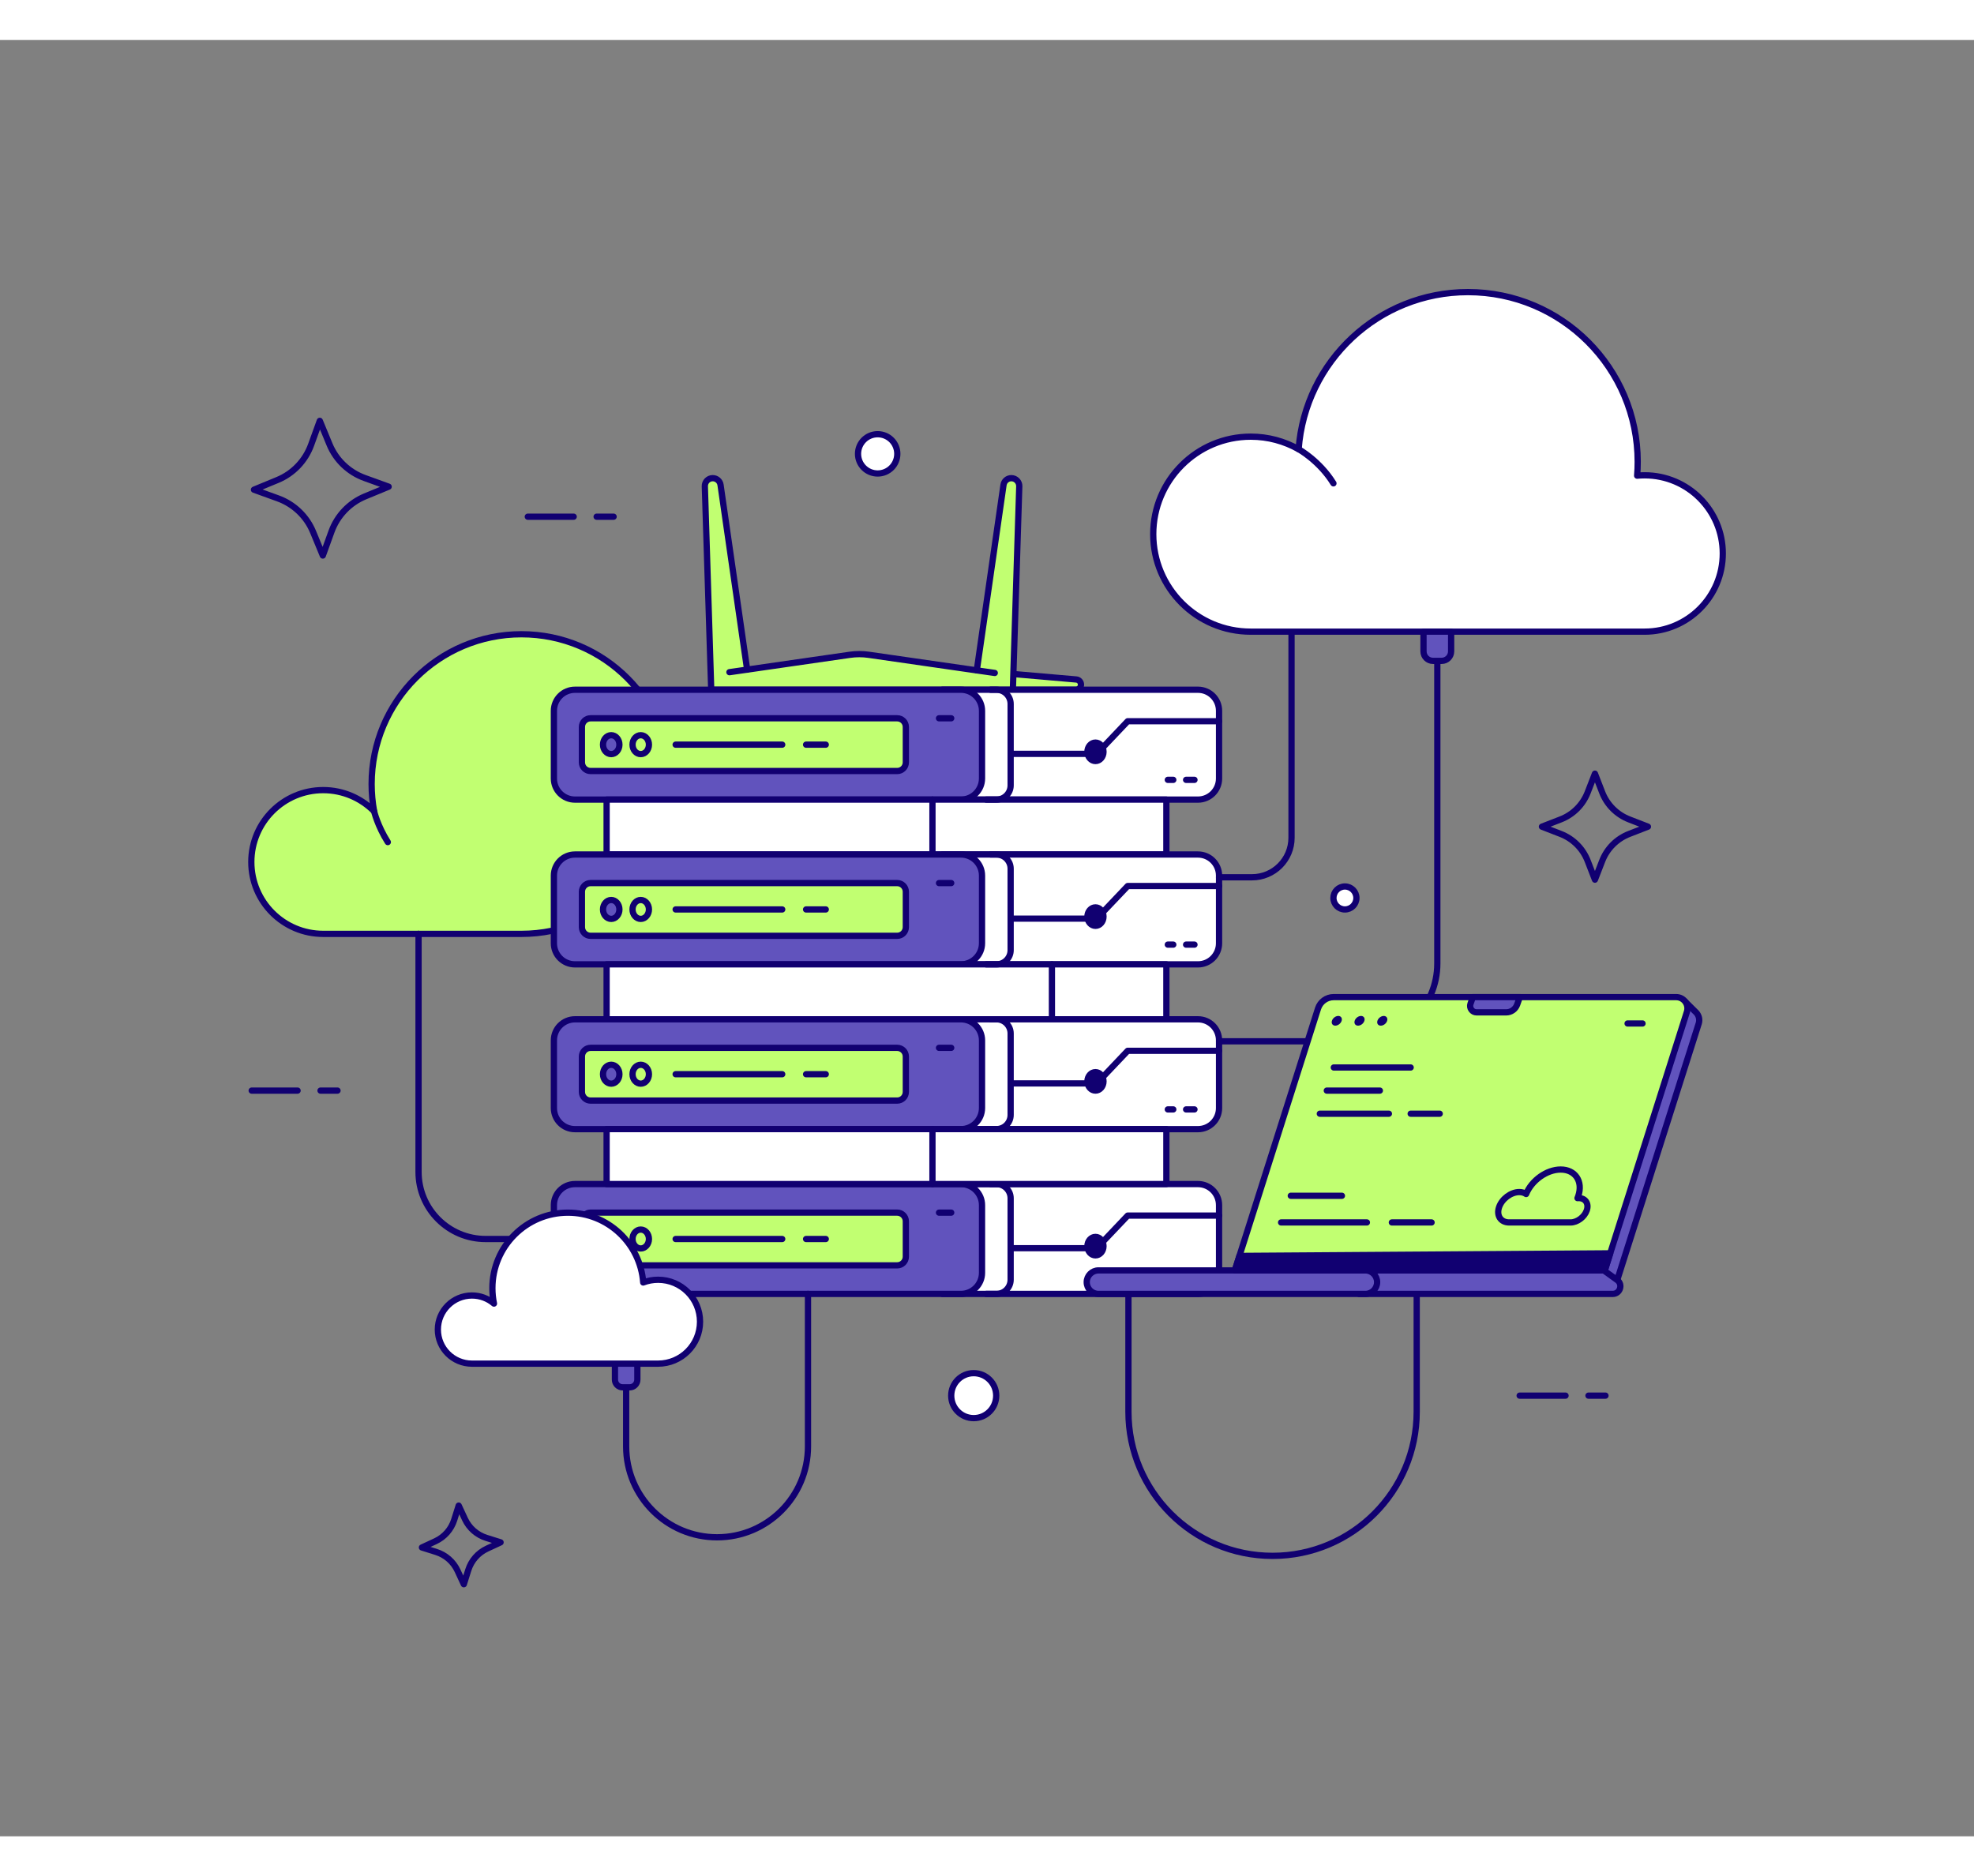 <svg width="789" height="750" viewBox="0 0 789 718" fill="none" xmlns="http://www.w3.org/2000/svg">
<rect x="0" y="0" width="789" height="718" fill="#808080" stroke="none"/>
<path d="M268.289 297.4C268.289 330.47 241.479 357.28 208.409 357.28H129.179C113.309 357.28 100.449 344.42 100.449 328.55C100.449 312.69 113.309 299.82 129.179 299.82C137.129 299.82 144.319 303.05 149.529 308.27C148.879 304.75 148.539 301.11 148.539 297.4C148.539 264.34 175.349 237.52 208.419 237.52C241.489 237.52 268.289 264.34 268.289 297.4Z" fill="#C1FF71" stroke="#110071" stroke-width="2.5" stroke-miterlimit="10" stroke-linecap="round" stroke-linejoin="round"/>
<path d="M167.289 357.28V452.43C167.289 467.24 179.299 479.25 194.109 479.25H221.389" stroke="#110071" stroke-width="2.5" stroke-miterlimit="10" stroke-linecap="round" stroke-linejoin="round"/>
<path d="M149.529 308.26C149.529 308.26 150.869 314.08 155.009 320.6" stroke="#110071" stroke-width="2.5" stroke-miterlimit="10" stroke-linecap="round" stroke-linejoin="round"/>
<path d="M393.8 252.44L430.19 255.6C431.25 255.69 432.07 256.58 432.07 257.65C432.07 258.78 431.15 259.7 430.02 259.7H393.8V252.44Z" fill="#C1FF71" stroke="#110071" stroke-width="2.5" stroke-miterlimit="10" stroke-linecap="round" stroke-linejoin="round"/>
<path d="M407.4 178.39L404.84 259.7H284.27L281.72 178.39C281.66 176.61 283.09 175.13 284.87 175.13C285.65 175.13 286.38 175.42 286.94 175.9C287.49 176.38 287.89 177.06 288 177.84L298.63 251.66L339.71 245.73C342.2 245.37 344.73 245.37 347.22 245.73L390.42 251.96L401.1 177.84C401.22 177.06 401.6 176.38 402.16 175.9C402.72 175.42 403.44 175.13 404.23 175.13C406.02 175.13 407.45 176.61 407.4 178.39Z" fill="#C1FF71" stroke="#110071" stroke-width="2.5" stroke-miterlimit="10" stroke-linecap="round" stroke-linejoin="round"/>
<path d="M390.43 251.96L397.61 252.99" stroke="#110071" stroke-width="2.5" stroke-miterlimit="10" stroke-linecap="round" stroke-linejoin="round"/>
<path d="M298.63 251.66L291.55 252.68" stroke="#110071" stroke-width="2.5" stroke-miterlimit="10" stroke-linecap="round" stroke-linejoin="round"/>
<path d="M376.649 501.2H478.819C483.479 501.2 487.249 497.43 487.249 492.77V465.72C487.249 461.06 483.479 457.29 478.819 457.29H376.649V501.2Z" fill="white" stroke="#110071" stroke-width="2.5" stroke-miterlimit="10" stroke-linecap="round" stroke-linejoin="round"/>
<path d="M384.07 501.2H229.82C225.16 501.2 221.39 497.43 221.39 492.77V465.72C221.39 461.06 225.16 457.29 229.82 457.29H384.08C388.74 457.29 392.51 461.06 392.51 465.72V492.77C392.5 497.43 388.73 501.2 384.07 501.2Z" fill="#6153BD" stroke="#110071" stroke-width="2.5" stroke-miterlimit="10" stroke-linecap="round" stroke-linejoin="round"/>
<path d="M358.6 489.78H236.05C234.14 489.78 232.59 488.23 232.59 486.32V472.16C232.59 470.25 234.14 468.7 236.05 468.7H358.6C360.51 468.7 362.06 470.25 362.06 472.16V486.32C362.06 488.24 360.51 489.78 358.6 489.78Z" fill="#C1FF71" stroke="#110071" stroke-width="2.5" stroke-miterlimit="10" stroke-linecap="round" stroke-linejoin="round"/>
<path d="M244.3 483.03C246.111 483.03 247.58 481.338 247.58 479.25C247.58 477.162 246.111 475.47 244.3 475.47C242.488 475.47 241.02 477.162 241.02 479.25C241.02 481.338 242.488 483.03 244.3 483.03Z" fill="#6153BD" stroke="#110071" stroke-width="2.5" stroke-miterlimit="10" stroke-linecap="round" stroke-linejoin="round"/>
<path d="M256.099 483.03C257.911 483.03 259.379 481.338 259.379 479.25C259.379 477.162 257.911 475.47 256.099 475.47C254.288 475.47 252.819 477.162 252.819 479.25C252.819 481.338 254.288 483.03 256.099 483.03Z" fill="#C1FF71" stroke="#110071" stroke-width="2.5" stroke-miterlimit="10" stroke-linecap="round" stroke-linejoin="round"/>
<path d="M270.05 479.25H312.65" stroke="#110071" stroke-width="2.5" stroke-miterlimit="10" stroke-linecap="round" stroke-linejoin="round"/>
<path d="M395.989 457.29H398.269C401.409 457.29 403.949 459.83 403.949 462.97V495.52C403.949 498.66 401.409 501.2 398.269 501.2H394.199" stroke="#110071" stroke-width="2.5" stroke-miterlimit="10" stroke-linecap="round" stroke-linejoin="round"/>
<path d="M403.949 482.92H438.359L450.739 469.89H487.249" stroke="#110071" stroke-width="2.5" stroke-miterlimit="10" stroke-linecap="round" stroke-linejoin="round"/>
<path d="M322.189 479.25H330.059" stroke="#110071" stroke-width="2.5" stroke-miterlimit="10" stroke-linecap="round" stroke-linejoin="round"/>
<path d="M380.199 468.71H375.319" stroke="#110071" stroke-width="2.5" stroke-miterlimit="10" stroke-linecap="round" stroke-linejoin="round"/>
<path d="M437.85 485.79C439.628 485.79 441.07 484.138 441.07 482.1C441.07 480.062 439.628 478.41 437.85 478.41C436.072 478.41 434.63 480.062 434.63 482.1C434.63 484.138 436.072 485.79 437.85 485.79Z" fill="#110071" stroke="#110071" stroke-width="2.5" stroke-miterlimit="10" stroke-linecap="round" stroke-linejoin="round"/>
<path d="M477.43 493.31H474.08" stroke="#110071" stroke-width="2.5" stroke-miterlimit="10" stroke-linecap="round" stroke-linejoin="round"/>
<path d="M468.96 493.31H466.77" stroke="#110071" stroke-width="2.5" stroke-miterlimit="10" stroke-linecap="round" stroke-linejoin="round"/>
<path d="M376.649 303.61H478.819C483.479 303.61 487.249 299.84 487.249 295.18V268.13C487.249 263.47 483.479 259.7 478.819 259.7H376.649V303.61Z" fill="white" stroke="#110071" stroke-width="2.5" stroke-miterlimit="10" stroke-linecap="round" stroke-linejoin="round"/>
<path d="M384.07 303.61H229.82C225.16 303.61 221.39 299.84 221.39 295.18V268.13C221.39 263.47 225.16 259.7 229.82 259.7H384.08C388.74 259.7 392.51 263.47 392.51 268.13V295.18C392.5 299.83 388.73 303.61 384.07 303.61Z" fill="#6153BD" stroke="#110071" stroke-width="2.5" stroke-miterlimit="10" stroke-linecap="round" stroke-linejoin="round"/>
<path d="M358.6 292.19H236.05C234.14 292.19 232.59 290.64 232.59 288.73V274.57C232.59 272.66 234.14 271.11 236.05 271.11H358.6C360.51 271.11 362.06 272.66 362.06 274.57V288.73C362.06 290.64 360.51 292.19 358.6 292.19Z" fill="#C1FF71" stroke="#110071" stroke-width="2.5" stroke-miterlimit="10" stroke-linecap="round" stroke-linejoin="round"/>
<path d="M466.19 303.61H242.46V325.56H466.19V303.61Z" fill="white" stroke="#110071" stroke-width="2.5" stroke-miterlimit="10" stroke-linecap="round" stroke-linejoin="round"/>
<path d="M244.3 285.43C246.111 285.43 247.58 283.738 247.58 281.65C247.58 279.562 246.111 277.87 244.3 277.87C242.488 277.87 241.02 279.562 241.02 281.65C241.02 283.738 242.488 285.43 244.3 285.43Z" fill="#6153BD" stroke="#110071" stroke-width="2.5" stroke-miterlimit="10" stroke-linecap="round" stroke-linejoin="round"/>
<path d="M256.099 285.43C257.911 285.43 259.379 283.738 259.379 281.65C259.379 279.562 257.911 277.87 256.099 277.87C254.288 277.87 252.819 279.562 252.819 281.65C252.819 283.738 254.288 285.43 256.099 285.43Z" fill="#C1FF71" stroke="#110071" stroke-width="2.5" stroke-miterlimit="10" stroke-linecap="round" stroke-linejoin="round"/>
<path d="M270.05 281.65H312.65" stroke="#110071" stroke-width="2.5" stroke-miterlimit="10" stroke-linecap="round" stroke-linejoin="round"/>
<path d="M395.989 259.7H398.269C401.409 259.7 403.949 262.24 403.949 265.38V297.93C403.949 301.07 401.409 303.61 398.269 303.61H394.199" stroke="#110071" stroke-width="2.5" stroke-miterlimit="10" stroke-linecap="round" stroke-linejoin="round"/>
<path d="M403.949 285.33H438.359L450.739 272.29H487.249" stroke="#110071" stroke-width="2.5" stroke-miterlimit="10" stroke-linecap="round" stroke-linejoin="round"/>
<path d="M322.189 281.65H330.059" stroke="#110071" stroke-width="2.5" stroke-miterlimit="10" stroke-linecap="round" stroke-linejoin="round"/>
<path d="M380.199 271.11H375.319" stroke="#110071" stroke-width="2.5" stroke-miterlimit="10" stroke-linecap="round" stroke-linejoin="round"/>
<path d="M437.85 288.2C439.628 288.2 441.07 286.548 441.07 284.51C441.07 282.472 439.628 280.82 437.85 280.82C436.072 280.82 434.63 282.472 434.63 284.51C434.63 286.548 436.072 288.2 437.85 288.2Z" fill="#110071" stroke="#110071" stroke-width="2.5" stroke-miterlimit="10" stroke-linecap="round" stroke-linejoin="round"/>
<path d="M477.43 295.72H474.08" stroke="#110071" stroke-width="2.5" stroke-miterlimit="10" stroke-linecap="round" stroke-linejoin="round"/>
<path d="M468.96 295.72H466.77" stroke="#110071" stroke-width="2.5" stroke-miterlimit="10" stroke-linecap="round" stroke-linejoin="round"/>
<path d="M372.699 303.61V325.56" stroke="#110071" stroke-width="2.5" stroke-miterlimit="10" stroke-linecap="round" stroke-linejoin="round"/>
<path d="M376.649 369.47H478.819C483.479 369.47 487.249 365.7 487.249 361.04V333.99C487.249 329.33 483.479 325.56 478.819 325.56H376.649V369.47Z" fill="white" stroke="#110071" stroke-width="2.5" stroke-miterlimit="10" stroke-linecap="round" stroke-linejoin="round"/>
<path d="M384.07 369.47H229.82C225.16 369.47 221.39 365.7 221.39 361.04V333.99C221.39 329.33 225.16 325.56 229.82 325.56H384.08C388.74 325.56 392.51 329.33 392.51 333.99V361.04C392.5 365.7 388.73 369.47 384.07 369.47Z" fill="#6153BD" stroke="#110071" stroke-width="2.5" stroke-miterlimit="10" stroke-linecap="round" stroke-linejoin="round"/>
<path d="M358.6 358.06H236.05C234.14 358.06 232.59 356.51 232.59 354.6V340.44C232.59 338.53 234.14 336.98 236.05 336.98H358.6C360.51 336.98 362.06 338.53 362.06 340.44V354.6C362.06 356.51 360.51 358.06 358.6 358.06Z" fill="#C1FF71" stroke="#110071" stroke-width="2.5" stroke-miterlimit="10" stroke-linecap="round" stroke-linejoin="round"/>
<path d="M466.19 369.47H242.46V391.42H466.19V369.47Z" fill="white" stroke="#110071" stroke-width="2.5" stroke-miterlimit="10" stroke-linecap="round" stroke-linejoin="round"/>
<path d="M244.3 351.3C246.111 351.3 247.58 349.608 247.58 347.52C247.58 345.432 246.111 343.74 244.3 343.74C242.488 343.74 241.02 345.432 241.02 347.52C241.02 349.608 242.488 351.3 244.3 351.3Z" fill="#6153BD" stroke="#110071" stroke-width="2.5" stroke-miterlimit="10" stroke-linecap="round" stroke-linejoin="round"/>
<path d="M256.099 351.3C257.911 351.3 259.379 349.608 259.379 347.52C259.379 345.432 257.911 343.74 256.099 343.74C254.288 343.74 252.819 345.432 252.819 347.52C252.819 349.608 254.288 351.3 256.099 351.3Z" fill="#C1FF71" stroke="#110071" stroke-width="2.5" stroke-miterlimit="10" stroke-linecap="round" stroke-linejoin="round"/>
<path d="M270.05 347.52H312.65" stroke="#110071" stroke-width="2.5" stroke-miterlimit="10" stroke-linecap="round" stroke-linejoin="round"/>
<path d="M395.989 325.56H398.269C401.409 325.56 403.949 328.1 403.949 331.24V363.79C403.949 366.93 401.409 369.47 398.269 369.47H394.199" stroke="#110071" stroke-width="2.5" stroke-miterlimit="10" stroke-linecap="round" stroke-linejoin="round"/>
<path d="M403.949 351.19H438.359L450.739 338.16H487.249" stroke="#110071" stroke-width="2.5" stroke-miterlimit="10" stroke-linecap="round" stroke-linejoin="round"/>
<path d="M322.189 347.52H330.059" stroke="#110071" stroke-width="2.5" stroke-miterlimit="10" stroke-linecap="round" stroke-linejoin="round"/>
<path d="M380.199 336.98H375.319" stroke="#110071" stroke-width="2.5" stroke-miterlimit="10" stroke-linecap="round" stroke-linejoin="round"/>
<path d="M437.85 354.07C439.628 354.07 441.07 352.418 441.07 350.38C441.07 348.342 439.628 346.69 437.85 346.69C436.072 346.69 434.63 348.342 434.63 350.38C434.63 352.418 436.072 354.07 437.85 354.07Z" fill="#110071" stroke="#110071" stroke-width="2.5" stroke-miterlimit="10" stroke-linecap="round" stroke-linejoin="round"/>
<path d="M477.43 361.58H474.08" stroke="#110071" stroke-width="2.5" stroke-miterlimit="10" stroke-linecap="round" stroke-linejoin="round"/>
<path d="M468.96 361.58H466.77" stroke="#110071" stroke-width="2.5" stroke-miterlimit="10" stroke-linecap="round" stroke-linejoin="round"/>
<path d="M420.449 369.47V391.42" stroke="#110071" stroke-width="2.5" stroke-miterlimit="10" stroke-linecap="round" stroke-linejoin="round"/>
<path d="M376.649 435.34H478.819C483.479 435.34 487.249 431.57 487.249 426.91V399.86C487.249 395.2 483.479 391.43 478.819 391.43H376.649V435.34Z" fill="white" stroke="#110071" stroke-width="2.5" stroke-miterlimit="10" stroke-linecap="round" stroke-linejoin="round"/>
<path d="M384.07 435.34H229.82C225.16 435.34 221.39 431.57 221.39 426.91V399.86C221.39 395.2 225.16 391.43 229.82 391.43H384.08C388.74 391.43 392.51 395.2 392.51 399.86V426.91C392.5 431.56 388.73 435.34 384.07 435.34Z" fill="#6153BD" stroke="#110071" stroke-width="2.5" stroke-miterlimit="10" stroke-linecap="round" stroke-linejoin="round"/>
<path d="M358.6 423.92H236.05C234.14 423.92 232.59 422.37 232.59 420.46V406.3C232.59 404.39 234.14 402.84 236.05 402.84H358.6C360.51 402.84 362.06 404.39 362.06 406.3V420.46C362.06 422.37 360.51 423.92 358.6 423.92Z" fill="#C1FF71" stroke="#110071" stroke-width="2.5" stroke-miterlimit="10" stroke-linecap="round" stroke-linejoin="round"/>
<path d="M466.19 435.33H242.46V457.28H466.19V435.33Z" fill="white" stroke="#110071" stroke-width="2.5" stroke-miterlimit="10" stroke-linecap="round" stroke-linejoin="round"/>
<path d="M244.3 417.16C246.111 417.16 247.58 415.467 247.58 413.38C247.58 411.292 246.111 409.6 244.3 409.6C242.488 409.6 241.02 411.292 241.02 413.38C241.02 415.467 242.488 417.16 244.3 417.16Z" fill="#6153BD" stroke="#110071" stroke-width="2.5" stroke-miterlimit="10" stroke-linecap="round" stroke-linejoin="round"/>
<path d="M256.099 417.16C257.911 417.16 259.379 415.467 259.379 413.38C259.379 411.292 257.911 409.6 256.099 409.6C254.288 409.6 252.819 411.292 252.819 413.38C252.819 415.467 254.288 417.16 256.099 417.16Z" fill="#C1FF71" stroke="#110071" stroke-width="2.5" stroke-miterlimit="10" stroke-linecap="round" stroke-linejoin="round"/>
<path d="M270.05 413.38H312.65" stroke="#110071" stroke-width="2.5" stroke-miterlimit="10" stroke-linecap="round" stroke-linejoin="round"/>
<path d="M395.989 391.42H398.269C401.409 391.42 403.949 393.96 403.949 397.1V429.65C403.949 432.79 401.409 435.33 398.269 435.33H394.199" stroke="#110071" stroke-width="2.5" stroke-miterlimit="10" stroke-linecap="round" stroke-linejoin="round"/>
<path d="M403.949 417.06H438.359L450.739 404.02H487.249" stroke="#110071" stroke-width="2.5" stroke-miterlimit="10" stroke-linecap="round" stroke-linejoin="round"/>
<path d="M322.189 413.38H330.059" stroke="#110071" stroke-width="2.5" stroke-miterlimit="10" stroke-linecap="round" stroke-linejoin="round"/>
<path d="M380.199 402.84H375.319" stroke="#110071" stroke-width="2.5" stroke-miterlimit="10" stroke-linecap="round" stroke-linejoin="round"/>
<path d="M437.85 419.93C439.628 419.93 441.07 418.278 441.07 416.24C441.07 414.202 439.628 412.55 437.85 412.55C436.072 412.55 434.63 414.202 434.63 416.24C434.63 418.278 436.072 419.93 437.85 419.93Z" fill="#110071" stroke="#110071" stroke-width="2.5" stroke-miterlimit="10" stroke-linecap="round" stroke-linejoin="round"/>
<path d="M477.43 427.45H474.08" stroke="#110071" stroke-width="2.5" stroke-miterlimit="10" stroke-linecap="round" stroke-linejoin="round"/>
<path d="M468.96 427.45H466.77" stroke="#110071" stroke-width="2.5" stroke-miterlimit="10" stroke-linecap="round" stroke-linejoin="round"/>
<path d="M372.699 435.34V457.29" stroke="#110071" stroke-width="2.5" stroke-miterlimit="10" stroke-linecap="round" stroke-linejoin="round"/>
<path d="M516.219 236.47V318.86C516.219 327.59 509.149 334.66 500.419 334.66H487.249" stroke="#110071" stroke-width="2.5" stroke-miterlimit="10" stroke-linecap="round" stroke-linejoin="round"/>
<path d="M574.489 236.47V369.13C574.489 386.31 560.569 400.23 543.389 400.23H487.249" stroke="#110071" stroke-width="2.5" stroke-miterlimit="10" stroke-linecap="round" stroke-linejoin="round"/>
<path d="M688.589 205.23C688.589 222.48 674.609 236.48 657.349 236.48H499.909C478.389 236.48 460.949 219.03 460.949 197.51C460.949 175.99 478.389 158.54 499.909 158.54C506.879 158.54 513.399 160.37 519.059 163.56C521.639 128.45 550.959 100.76 586.729 100.76C624.209 100.76 654.579 131.14 654.579 168.61C654.579 170.47 654.509 172.32 654.359 174.13C655.349 174.03 656.349 173.99 657.359 173.99C674.609 173.99 688.589 187.98 688.589 205.23Z" fill="white" stroke="#110071" stroke-width="2.5" stroke-miterlimit="10" stroke-linecap="round" stroke-linejoin="round"/>
<path d="M576.219 248.16H572.759C570.659 248.16 568.969 246.46 568.969 244.37V236.48H580.009V244.37C580.009 246.46 578.309 248.16 576.219 248.16Z" fill="#6153BD" stroke="#110071" stroke-width="2.5" stroke-miterlimit="10" stroke-linecap="round" stroke-linejoin="round"/>
<path d="M519.06 163.56C519.06 163.56 527.4 168.16 532.97 177.2" stroke="#110071" stroke-width="2.5" stroke-miterlimit="10" stroke-linecap="round" stroke-linejoin="round"/>
<path d="M155.34 178.53L145.92 182.42C139.67 185.01 134.8 190.11 132.5 196.46L129.03 206.05L125.14 196.63C122.56 190.38 117.46 185.51 111.1 183.21L101.51 179.74L110.93 175.85C117.18 173.27 122.05 168.17 124.35 161.81L127.82 152.22L131.71 161.64C134.29 167.89 139.39 172.76 145.75 175.06L155.34 178.53Z" stroke="#110071" stroke-width="2.5" stroke-miterlimit="10" stroke-linecap="round" stroke-linejoin="round"/>
<path d="M658.67 314.43L651.19 317.33C646.23 319.25 642.31 323.17 640.39 328.13L637.49 335.61L634.59 328.13C632.67 323.17 628.75 319.25 623.79 317.33L616.31 314.43L623.79 311.53C628.75 309.61 632.67 305.69 634.59 300.73L637.49 293.25L640.39 300.73C642.31 305.69 646.23 309.61 651.19 311.53L658.67 314.43Z" stroke="#110071" stroke-width="2.5" stroke-miterlimit="10" stroke-linecap="round" stroke-linejoin="round"/>
<path d="M200.079 600.5L194.669 603.01C191.079 604.68 188.369 607.78 187.179 611.55L185.389 617.24L182.879 611.83C181.209 608.24 178.109 605.53 174.339 604.34L168.649 602.55L174.059 600.04C177.649 598.37 180.359 595.27 181.549 591.5L183.339 585.81L185.849 591.22C187.519 594.81 190.619 597.52 194.389 598.71L200.079 600.5Z" stroke="#110071" stroke-width="2.5" stroke-miterlimit="10" stroke-linecap="round" stroke-linejoin="round"/>
<path d="M350.799 173.26C355.135 173.26 358.649 169.745 358.649 165.41C358.649 161.075 355.135 157.56 350.799 157.56C346.464 157.56 342.949 161.075 342.949 165.41C342.949 169.745 346.464 173.26 350.799 173.26Z" fill="white" stroke="#110071" stroke-width="2.5" stroke-miterlimit="10" stroke-linecap="round" stroke-linejoin="round"/>
<path d="M389.189 550.85C394.154 550.85 398.179 546.825 398.179 541.86C398.179 536.895 394.154 532.87 389.189 532.87C384.224 532.87 380.199 536.895 380.199 541.86C380.199 546.825 384.224 550.85 389.189 550.85Z" fill="white" stroke="#110071" stroke-width="2.5" stroke-miterlimit="10" stroke-linecap="round" stroke-linejoin="round"/>
<path d="M537.56 347.52C540.095 347.52 542.15 345.465 542.15 342.93C542.15 340.395 540.095 338.34 537.56 338.34C535.025 338.34 532.97 340.395 532.97 342.93C532.97 345.465 535.025 347.52 537.56 347.52Z" fill="white" stroke="#110071" stroke-width="2.5" stroke-miterlimit="10" stroke-linecap="round" stroke-linejoin="round"/>
<path d="M229.3 190.53H210.96" stroke="#110071" stroke-width="2.5" stroke-miterlimit="10" stroke-linecap="round" stroke-linejoin="round"/>
<path d="M245.26 190.53H238.47" stroke="#110071" stroke-width="2.5" stroke-miterlimit="10" stroke-linecap="round" stroke-linejoin="round"/>
<path d="M625.739 541.86H607.399" stroke="#110071" stroke-width="2.5" stroke-miterlimit="10" stroke-linecap="round" stroke-linejoin="round"/>
<path d="M641.699 541.86H634.909" stroke="#110071" stroke-width="2.5" stroke-miterlimit="10" stroke-linecap="round" stroke-linejoin="round"/>
<path d="M118.94 419.93H100.6" stroke="#110071" stroke-width="2.5" stroke-miterlimit="10" stroke-linecap="round" stroke-linejoin="round"/>
<path d="M134.899 419.93H128.109" stroke="#110071" stroke-width="2.5" stroke-miterlimit="10" stroke-linecap="round" stroke-linejoin="round"/>
<path d="M451.029 501.2V548.29C451.029 580.11 476.819 605.9 508.639 605.9C540.459 605.9 566.249 580.11 566.249 548.29V501.2" stroke="#110071" stroke-width="2.5" stroke-miterlimit="10" stroke-linecap="round" stroke-linejoin="round"/>
<path d="M678.96 393.15L646.13 496.51H498.27L499.77 491.8H493.56L501.22 487.22L531.5 391.86C532.37 389.13 534.91 387.27 537.78 387.27H668.53L673.5 384.3L677.55 388.32L677.57 388.33L678.01 388.77C679.03 389.9 679.48 391.54 678.96 393.15Z" fill="#6153BD" stroke="#110071" stroke-width="2.5" stroke-miterlimit="10" stroke-linecap="round" stroke-linejoin="round"/>
<path d="M641.04 491.8H543.229V501.2H644.579C647.559 501.2 648.789 497.38 646.369 495.64L641.04 491.8Z" fill="#6153BD" stroke="#110071" stroke-width="2.5" stroke-miterlimit="10" stroke-linecap="round" stroke-linejoin="round"/>
<path d="M641.43 491.8H493.56L526.8 387.15C527.67 384.42 530.21 382.56 533.07 382.56H669.95C673 382.56 675.18 385.53 674.25 388.44L641.43 491.8Z" fill="#C1FF71" stroke="#110071" stroke-width="2.5" stroke-miterlimit="10" stroke-linecap="round" stroke-linejoin="round"/>
<path d="M545.729 491.8H439.059C436.459 491.8 434.359 493.91 434.359 496.5C434.359 499.1 436.469 501.2 439.059 501.2H545.729C548.329 501.2 550.429 499.09 550.429 496.5C550.429 493.9 548.319 491.8 545.729 491.8Z" fill="#6153BD" stroke="#110071" stroke-width="2.5" stroke-miterlimit="10" stroke-linecap="round" stroke-linejoin="round"/>
<path d="M590.189 388.66H601.989C603.969 388.66 605.739 387.41 606.399 385.55L607.459 382.56H588.699L587.749 385.22C587.159 386.9 588.409 388.66 590.189 388.66Z" fill="#6153BD" stroke="#110071" stroke-width="2.5" stroke-miterlimit="10" stroke-linecap="round" stroke-linejoin="round"/>
<path d="M535.396 393.295C536.343 392.481 536.622 391.255 536.021 390.555C535.42 389.856 534.165 389.949 533.218 390.763C532.272 391.577 531.992 392.803 532.594 393.503C533.195 394.202 534.45 394.109 535.396 393.295Z" fill="#110071"/>
<path d="M544.487 393.297C545.434 392.483 545.713 391.256 545.112 390.557C544.51 389.857 543.256 389.95 542.309 390.764C541.363 391.578 541.083 392.805 541.685 393.504C542.286 394.204 543.541 394.111 544.487 393.297Z" fill="#110071"/>
<path d="M553.578 393.298C554.524 392.484 554.804 391.258 554.203 390.558C553.601 389.859 552.346 389.952 551.4 390.766C550.454 391.58 550.174 392.807 550.776 393.506C551.377 394.205 552.632 394.112 553.578 393.298Z" fill="#110071"/>
<path d="M563.84 429.17H575.45" stroke="#110071" stroke-width="2.5" stroke-miterlimit="10" stroke-linecap="round" stroke-linejoin="round"/>
<path d="M527.529 429.17H555.139" stroke="#110071" stroke-width="2.5" stroke-miterlimit="10" stroke-linecap="round" stroke-linejoin="round"/>
<path d="M530.319 419.93H551.529" stroke="#110071" stroke-width="2.5" stroke-miterlimit="10" stroke-linecap="round" stroke-linejoin="round"/>
<path d="M533.119 410.69H563.839" stroke="#110071" stroke-width="2.5" stroke-miterlimit="10" stroke-linecap="round" stroke-linejoin="round"/>
<path d="M495.4 486.01L643.6 484.98L641.43 491.8H493.56L495.4 486.01Z" fill="#110071" stroke="#110071" stroke-width="2.5" stroke-miterlimit="10" stroke-linecap="round" stroke-linejoin="round"/>
<path d="M556.319 472.63H572.199" stroke="#110071" stroke-width="2.5" stroke-miterlimit="10" stroke-linecap="round" stroke-linejoin="round"/>
<path d="M512.05 472.63H546.34" stroke="#110071" stroke-width="2.5" stroke-miterlimit="10" stroke-linecap="round" stroke-linejoin="round"/>
<path d="M515.919 461.97H536.359" stroke="#110071" stroke-width="2.5" stroke-miterlimit="10" stroke-linecap="round" stroke-linejoin="round"/>
<path d="M634.24 467.76C633.34 470.45 630.43 472.63 627.74 472.63H603.2C599.85 472.63 598.04 469.91 599.16 466.56C600.28 463.21 603.91 460.49 607.26 460.49C608.35 460.49 609.27 460.77 609.98 461.27C612.21 455.8 618.22 451.48 623.8 451.48C629.64 451.48 632.79 456.21 630.84 462.05C630.74 462.34 630.64 462.63 630.52 462.91C630.68 462.89 630.84 462.89 631 462.89C633.68 462.89 635.14 465.07 634.24 467.76Z" fill="#C1FF71" stroke="#110071" stroke-width="2.5" stroke-miterlimit="10" stroke-linecap="round" stroke-linejoin="round"/>
<path d="M656.509 393.1H650.539" stroke="#110071" stroke-width="2.5" stroke-miterlimit="10" stroke-linecap="round" stroke-linejoin="round"/>
<path d="M250.269 529.06V562.14C250.269 582.21 266.539 598.48 286.609 598.48C306.679 598.48 322.949 582.21 322.949 562.14V501.2" stroke="#110071" stroke-width="2.5" stroke-miterlimit="10" stroke-linecap="round" stroke-linejoin="round"/>
<path d="M251.669 538.54H248.869C247.169 538.54 245.789 537.16 245.789 535.46V529.06H254.749V535.46C254.749 537.17 253.369 538.54 251.669 538.54Z" fill="#6153BD" stroke="#110071" stroke-width="2.5" stroke-miterlimit="10" stroke-linecap="round" stroke-linejoin="round"/>
<path d="M279.799 512.3C279.799 521.56 272.299 529.07 263.029 529.07H188.639C181.109 529.07 175.009 522.98 175.009 515.45C175.009 507.93 181.109 501.83 188.639 501.83C191.989 501.83 195.069 503.04 197.439 505.06C197.019 503.07 196.809 501.01 196.809 498.9C196.809 482.23 210.329 468.72 226.989 468.72C242.889 468.72 255.919 481.02 257.089 496.63C258.939 495.92 260.939 495.54 263.039 495.54C272.299 495.53 279.799 503.04 279.799 512.3Z" fill="white" stroke="#110071" stroke-width="2.5" stroke-miterlimit="10" stroke-linecap="round" stroke-linejoin="round"/>
</svg>
